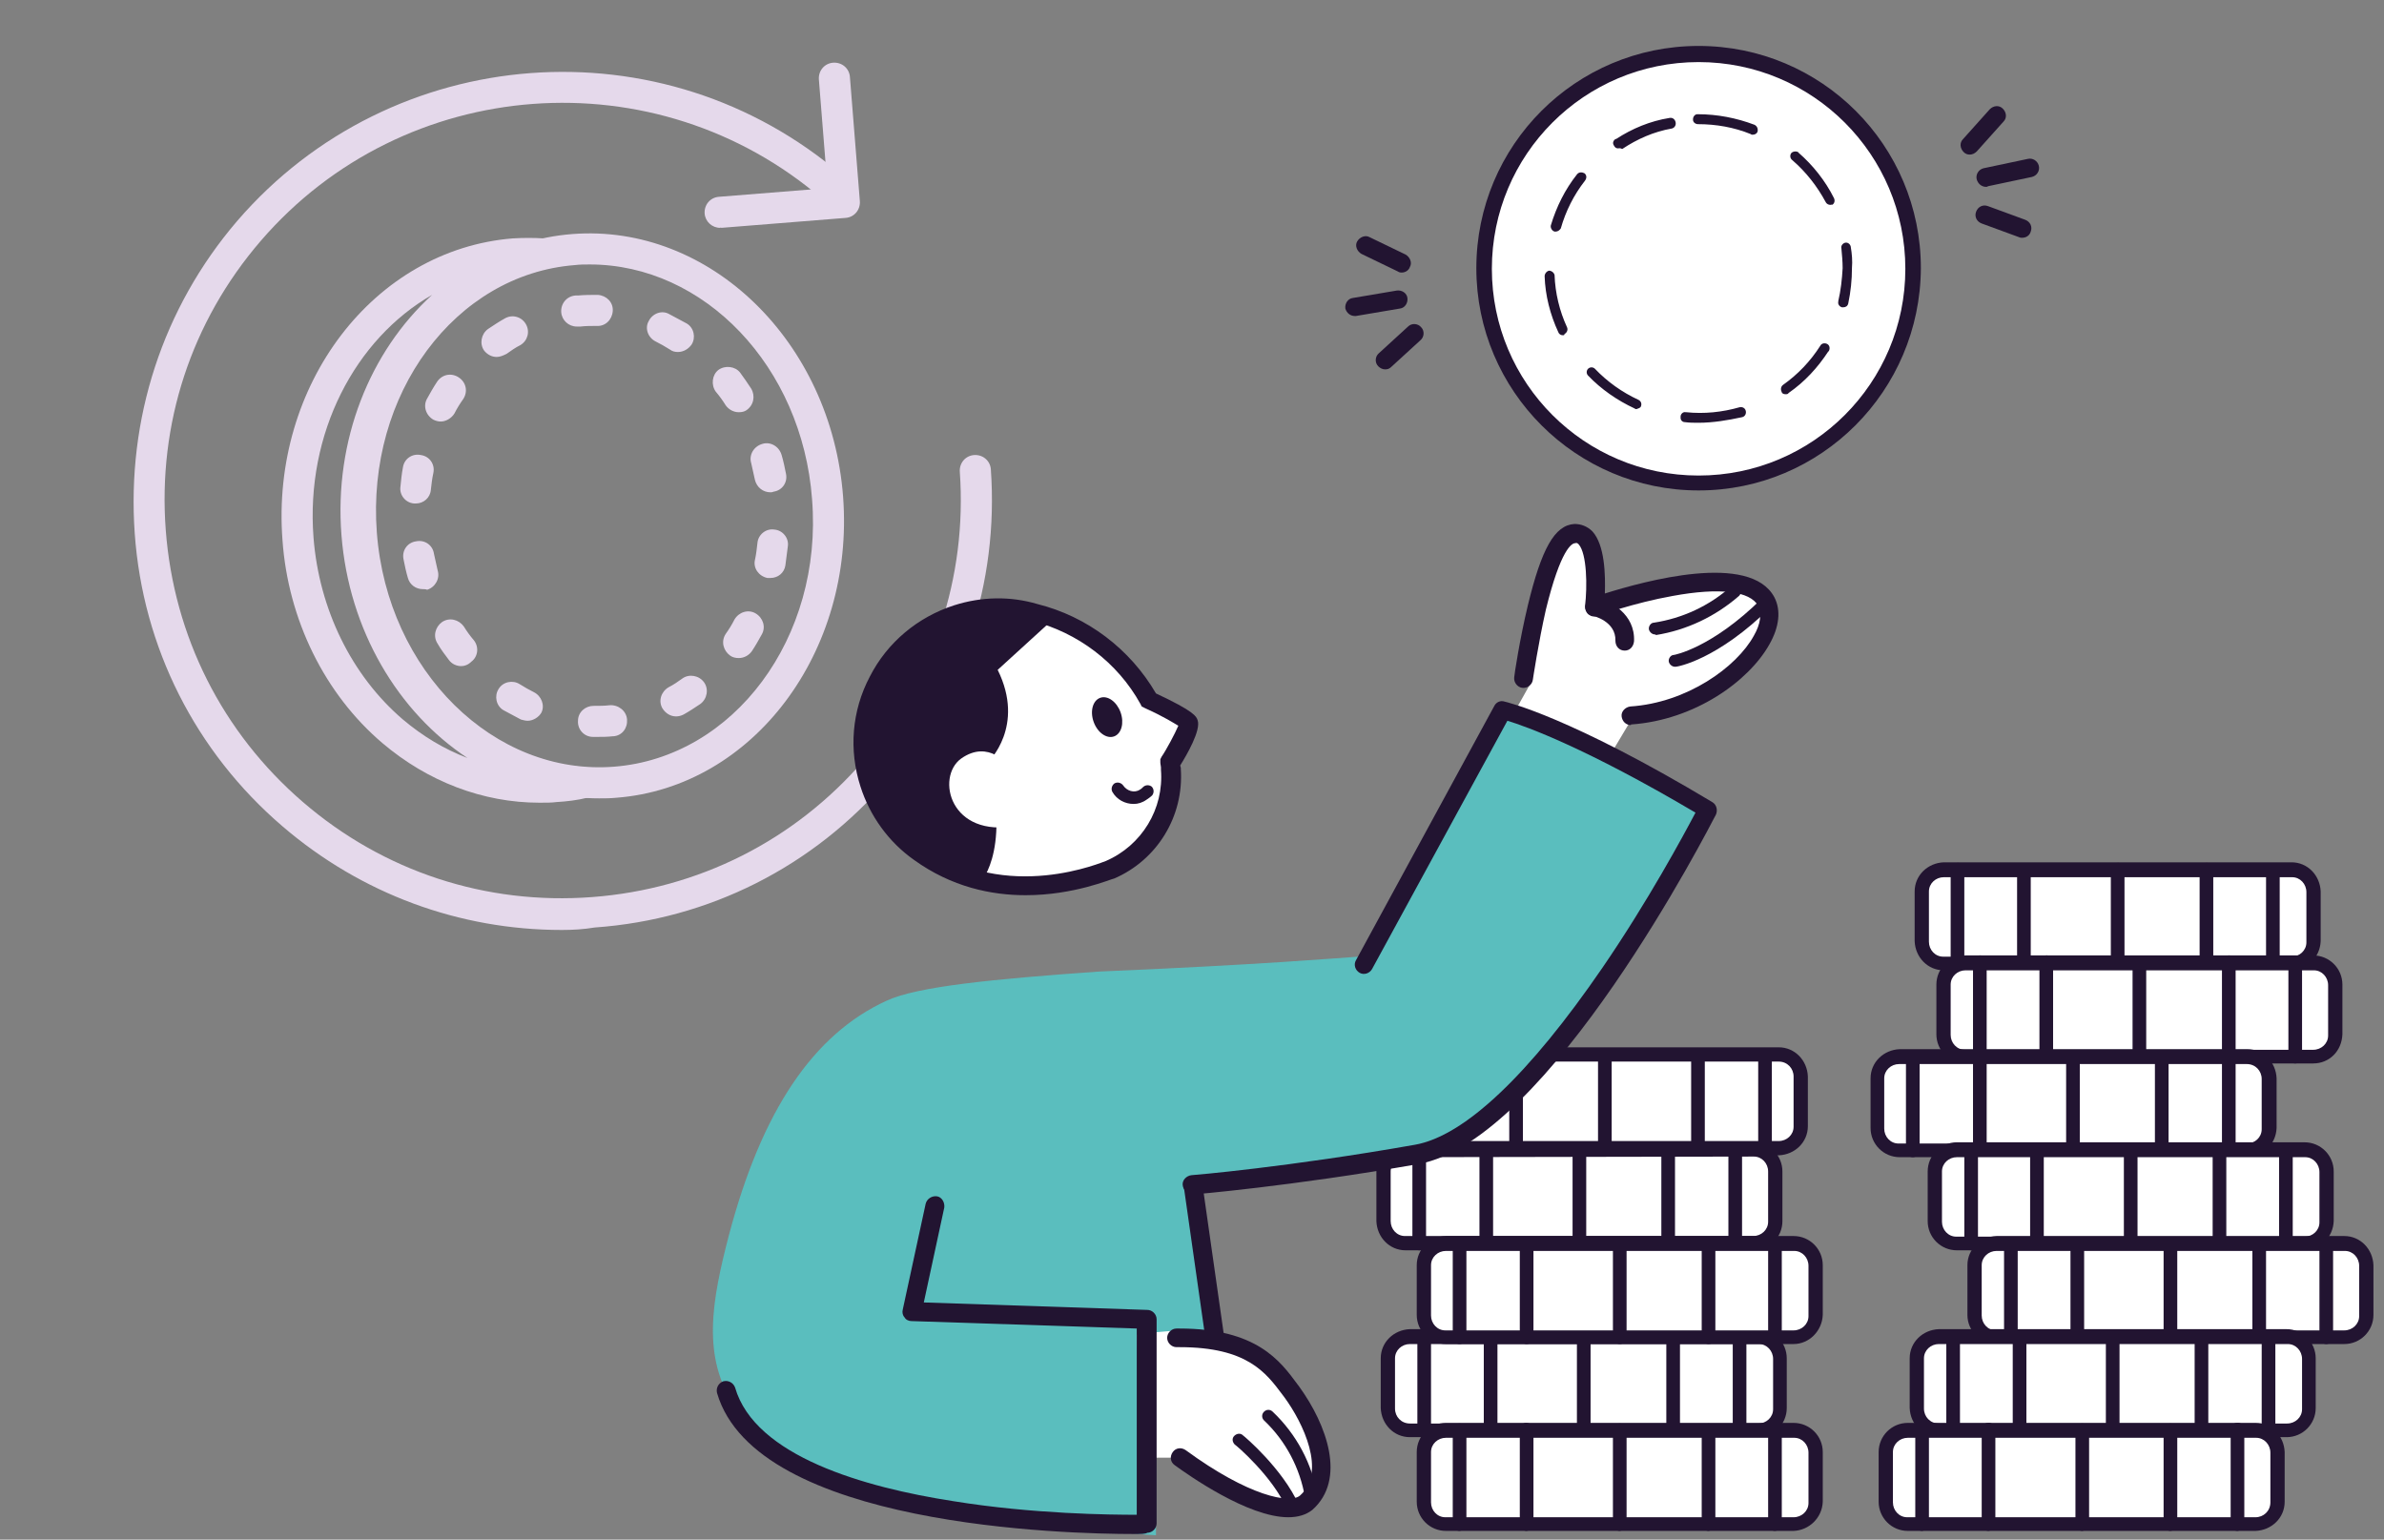 <?xml version="1.0" encoding="utf-8"?>
<!-- Generator: Adobe Illustrator 25.0.0, SVG Export Plug-In . SVG Version: 6.00 Build 0)  -->
<svg version="1.1" id="Layer_1" xmlns="http://www.w3.org/2000/svg" xmlns:xlink="http://www.w3.org/1999/xlink" x="0px" y="0px"
	 viewBox="0 0 384 248" style="enable-background:new 0 0 384 248;" xml:space="preserve">
<rect x="0" y="0" width="384" height="248" fill="#808080" stroke="none"/>
<style type="text/css">
	.st0{fill:#E5D9EB;}
	.st1{fill:#FFFFFF;}
	.st2{fill:#221431;}
	.st3{fill:#5ABEBE;}
</style>
<g id="Layer_220">
	<g id="Layer_256">
		<path class="st0" d="M90.5,149.8c-16.5,0-32.3-5.8-45-16.7c-14-12-22.5-28.8-23.8-47.2s4.5-36.3,16.5-50.3
			c24.9-28.9,68.6-32.2,97.5-7.3c1,0.9,1.2,2.5,0.3,3.5c-0.9,1-2.5,1.2-3.5,0.3C105.7,9,65.1,12,42,38.8
			c-11.2,13-16.6,29.5-15.3,46.6c1.3,17.1,9.1,32.6,22.1,43.8c13,11.2,29.5,16.6,46.6,15.3c17.1-1.3,32.6-9.1,43.8-22.1
			c11.1-12.9,16.6-29.4,15.4-46.4c-0.1-1.4,0.9-2.6,2.3-2.7c1.4-0.1,2.6,0.9,2.7,2.3c1.3,18.3-4.6,36.1-16.6,50
			c-12,14-28.8,22.5-47.2,23.8C94,149.7,92.3,149.8,90.5,149.8z"/>
		<path class="st0" d="M116,36.7c-1.3,0-2.4-1-2.5-2.3c-0.1-1.4,0.9-2.6,2.3-2.7l17.5-1.4l-1.4-17.5c-0.1-1.4,0.9-2.6,2.3-2.7
			c1.4-0.1,2.6,0.9,2.7,2.3l1.6,20c0.1,1.4-0.9,2.6-2.3,2.7l-20,1.6C116.1,36.6,116,36.7,116,36.7z"/>
		<path class="st0" d="M96.5,128.6c-20.9,0-39-18.4-40.8-42.4c-1.9-25,14.5-46.8,36.5-48.5l0.2,2.5l-0.2-2.5
			C114.3,36,133.9,55,135.8,80c1.9,25-14.5,46.8-36.5,48.5C98.3,128.6,97.4,128.6,96.5,128.6z M95,42.6c-0.8,0-1.6,0-2.4,0.1
			C73.3,44.2,59,63.5,60.7,85.8c1.7,22.3,18.9,39.2,38.2,37.7c19.3-1.5,33.7-20.8,31.9-43.1C129.2,59,113.4,42.6,95,42.6z"/>
		<path class="st0" d="M86.9,129.3c-9.1,0-18-3.4-25.3-9.6c-9.3-7.9-15.2-19.9-16.1-32.7c-1.9-25,14.7-46.8,37.1-48.6
			c1.7-0.1,3.4-0.1,5,0c1.2,0.1,2.2,1.1,2.3,2.3s-0.7,2.4-2,2.6c-17.6,3.9-29.6,22.2-28,42.6l0,0c1.6,20.4,16.4,36.6,34.4,37.7
			c1.2,0.1,2.2,1.1,2.3,2.3c0.1,1.2-0.7,2.4-2,2.6c-1.6,0.4-3.3,0.6-5,0.7C88.9,129.3,87.9,129.3,86.9,129.3z M69.6,47.5
			c-12.4,7.1-20.4,22.3-19.1,39.1c0.9,11.5,6.1,22.2,14.4,29.3c3.2,2.7,6.7,4.8,10.4,6.2c-11.2-7.4-19.1-20.6-20.3-35.9l0,0
			C53.8,70.9,59.6,56.6,69.6,47.5z"/>
		<path class="st0" d="M96.3,118.7c-0.3,0-0.6,0-0.8,0c-1.4,0-2.5-1.2-2.4-2.6c0-1.4,1.2-2.4,2.5-2.4c0,0,0,0,0.1,0
			c0.8,0,1.7,0,2.5-0.1c1.4-0.1,2.7,0.9,2.8,2.3c0.1,1.4-0.8,2.6-2.2,2.7c0,0-0.1,0-0.1,0C97.8,118.7,97,118.7,96.3,118.7z
			 M85,116.1c-0.4,0-0.7-0.1-1.1-0.2c-0.9-0.5-1.9-1-2.8-1.5c-1.2-0.7-1.5-2.3-0.8-3.4c0.7-1.2,2.3-1.5,3.4-0.8
			c0.8,0.5,1.5,0.9,2.3,1.3c1.2,0.6,1.8,2.1,1.2,3.3C86.8,115.5,85.9,116.1,85,116.1z M108.9,115.4c-0.9,0-1.7-0.5-2.2-1.3
			c-0.7-1.2-0.2-2.7,1-3.4c0.8-0.4,1.5-0.9,2.2-1.4c1.1-0.8,2.7-0.5,3.5,0.6c0.8,1.1,0.5,2.7-0.6,3.5c-0.9,0.6-1.8,1.2-2.7,1.7
			C109.7,115.3,109.3,115.4,108.9,115.4z M74.3,107.3c-0.7,0-1.5-0.3-2-1c-0.6-0.8-1.3-1.7-1.8-2.6c-0.8-1.2-0.4-2.7,0.7-3.5
			c1.2-0.8,2.7-0.4,3.5,0.7c0.5,0.8,1,1.5,1.6,2.2c0.9,1.1,0.7,2.7-0.4,3.5C75.4,107.1,74.8,107.3,74.3,107.3z M119,106
			c-0.5,0-1-0.1-1.4-0.4c-1.1-0.8-1.5-2.3-0.7-3.5c0.5-0.7,1-1.5,1.4-2.3c0.7-1.2,2.2-1.7,3.4-1c1.2,0.7,1.7,2.2,1,3.4
			c-0.5,0.9-1,1.8-1.6,2.7C120.6,105.6,119.8,106,119,106z M68.1,94.9c-1.1,0-2.1-0.7-2.4-1.8c-0.3-1-0.5-2-0.7-3
			c-0.3-1.4,0.6-2.7,2-2.9c1.4-0.3,2.7,0.6,2.9,2c0.2,0.9,0.4,1.8,0.6,2.7c0.4,1.3-0.4,2.7-1.7,3.1C68.6,94.9,68.3,94.9,68.1,94.9z
			 M124.1,93.1c-0.2,0-0.3,0-0.5,0c-1.4-0.3-2.3-1.6-2-2.9c0.2-0.9,0.3-1.8,0.4-2.7c0.1-1.4,1.4-2.4,2.7-2.2
			c1.4,0.1,2.4,1.4,2.2,2.7c-0.1,1-0.3,2.1-0.4,3.1C126.3,92.3,125.3,93.1,124.1,93.1z M67,81.1c-0.1,0-0.2,0-0.3,0
			c-1.4-0.1-2.4-1.4-2.2-2.7c0.1-1,0.2-2.1,0.4-3.1c0.2-1.4,1.5-2.3,2.9-2c1.4,0.2,2.3,1.5,2,2.9c-0.2,0.9-0.3,1.8-0.4,2.7
			C69.3,80.2,68.2,81.1,67,81.1z M124.1,79.3c-1.2,0-2.2-0.8-2.5-2c-0.2-0.9-0.4-1.8-0.6-2.7c-0.4-1.3,0.4-2.7,1.8-3.1
			c1.3-0.4,2.7,0.4,3.1,1.8c0.3,1,0.5,2,0.7,3c0.3,1.4-0.6,2.7-2,2.9C124.4,79.3,124.2,79.3,124.1,79.3z M71,67.9
			c-0.4,0-0.8-0.1-1.2-0.3c-1.2-0.7-1.7-2.2-1-3.4c0.5-0.9,1-1.8,1.6-2.7c0.8-1.2,2.3-1.5,3.5-0.7c1.2,0.8,1.5,2.3,0.7,3.5
			c-0.5,0.7-1,1.5-1.4,2.3C72.7,67.4,71.8,67.9,71,67.9z M119,66.4c-0.8,0-1.6-0.4-2.1-1.1c-0.5-0.8-1-1.5-1.6-2.2
			c-0.8-1.1-0.6-2.7,0.4-3.5c1.1-0.8,2.7-0.6,3.5,0.4c0.6,0.8,1.2,1.7,1.8,2.6c0.7,1.2,0.4,2.7-0.8,3.5
			C119.9,66.3,119.5,66.4,119,66.4z M80,57.5c-0.8,0-1.5-0.4-2-1c-0.8-1.1-0.5-2.7,0.6-3.5c0.9-0.6,1.8-1.2,2.7-1.7
			c1.2-0.7,2.7-0.3,3.4,0.9c0.7,1.2,0.3,2.7-0.9,3.4c-0.8,0.4-1.5,0.9-2.2,1.4C81,57.3,80.5,57.5,80,57.5z M109.2,56.7
			c-0.5,0-0.9-0.1-1.3-0.4c-0.8-0.5-1.5-0.9-2.3-1.3c-1.2-0.6-1.8-2.1-1.1-3.3c0.6-1.2,2.1-1.8,3.3-1.1c0.9,0.5,1.9,1,2.8,1.5
			c1.2,0.7,1.5,2.3,0.8,3.4C110.9,56.2,110.1,56.7,109.2,56.7z M92.9,52.6c-1.3,0-2.4-1-2.5-2.3c-0.1-1.4,0.9-2.6,2.3-2.7l0.4,0
			c1-0.1,2.1-0.1,3.2-0.1c1.4,0.1,2.5,1.2,2.4,2.6c-0.1,1.4-1.2,2.5-2.6,2.4c-0.9,0-1.8,0-2.6,0.1l-0.3,0
			C93,52.6,92.9,52.6,92.9,52.6z"/>
	</g>
	<g id="Layer_9">
		<circle class="st1" cx="273.6" cy="43.2" r="34.5"/>
		<path class="st2" d="M273.6,79c-19.7,0-35.8-16-35.8-35.8s16-35.8,35.8-35.8s35.8,16,35.8,35.8C309.3,63,293.3,79,273.6,79
			C273.6,79,273.6,79,273.6,79z M273.6,10c-18.4,0-33.3,14.9-33.3,33.3c0,18.4,14.9,33.3,33.3,33.3s33.3-14.9,33.3-33.3c0,0,0,0,0,0
			C306.9,24.9,292,10,273.6,10z"/>
		<path class="st2" d="M273.6,68.1c-0.7,0-1.5,0-2.2-0.1c-0.4,0-0.7-0.3-0.7-0.7c0-0.1,0-0.1,0-0.2c0-0.4,0.4-0.8,0.8-0.7
			c0,0,0.1,0,0.1,0c2.9,0.3,5.8,0,8.6-0.8c0.4-0.1,0.9,0.1,1,0.6c0.1,0.4-0.1,0.9-0.6,1C278.3,67.7,275.9,68.1,273.6,68.1z
			 M263.6,65.9c-0.1,0-0.2,0-0.3-0.1c-2.8-1.3-5.4-3.1-7.5-5.3c-0.3-0.3-0.3-0.8,0-1.1c0.3-0.3,0.8-0.3,1.1,0c2,2.1,4.4,3.8,7,5
			c0.4,0.2,0.6,0.6,0.4,1.1c0,0,0,0,0,0C264.2,65.7,263.9,65.8,263.6,65.9L263.6,65.9z M287.6,63.5c-0.3,0-0.5-0.1-0.6-0.3
			c-0.2-0.4-0.2-0.9,0.2-1.2c2.4-1.7,4.4-3.8,6-6.3c0.2-0.4,0.7-0.5,1.1-0.3c0.4,0.2,0.5,0.7,0.3,1.1c0,0,0,0.1-0.1,0.1
			c-1.7,2.6-3.8,4.9-6.4,6.7C288,63.5,287.8,63.5,287.6,63.5L287.6,63.5z M251.7,54c-0.3,0-0.6-0.2-0.7-0.5c-1.3-2.8-2.1-5.9-2.2-9
			c0-0.4,0.3-0.8,0.7-0.9c0.4,0,0.8,0.3,0.9,0.7c0.1,2.9,0.8,5.8,2,8.4c0.2,0.4,0,0.9-0.4,1.1C252,54,251.9,54,251.7,54z
			 M296.9,49.5h-0.2c-0.4-0.1-0.7-0.5-0.6-0.9c0,0,0-0.1,0-0.1c0.4-1.7,0.6-3.5,0.7-5.3c0-1.1-0.1-2.1-0.2-3.2
			c-0.1-0.4,0.2-0.8,0.6-0.9c0,0,0,0,0,0c0.4-0.1,0.8,0.2,0.9,0.6c0,0,0,0,0,0c0.2,1.2,0.3,2.3,0.2,3.5c0,1.9-0.2,3.8-0.6,5.7
			C297.6,49.3,297.3,49.5,296.9,49.5L296.9,49.5z M250.6,37.3h-0.2c-0.4-0.1-0.7-0.6-0.6-1c0.9-3,2.3-5.8,4.2-8.2
			c0.3-0.4,0.8-0.4,1.2-0.2c0.4,0.3,0.4,0.8,0.1,1.2l0,0c-1.8,2.3-3.1,4.9-3.9,7.7C251.2,37.1,250.9,37.3,250.6,37.3z M294.8,33
			c-0.3,0-0.6-0.2-0.7-0.4c-1.4-2.6-3.2-4.9-5.4-6.8c-0.4-0.3-0.4-0.8-0.2-1.1s0.8-0.4,1.1-0.2c0,0,0.1,0,0.1,0.1
			c2.3,2,4.3,4.5,5.7,7.3c0.2,0.4,0.1,0.9-0.3,1.1c0,0,0,0,0,0C295.1,32.9,295,33,294.8,33z M260.6,23.9c-0.3,0-0.5-0.2-0.6-0.4
			c-0.3-0.4-0.2-0.8,0.2-1.1c0,0,0,0,0.1,0c2.6-1.7,5.5-2.9,8.6-3.4c0.5-0.1,0.9,0.2,1,0.7c0.1,0.5-0.2,0.9-0.6,1
			c-2.9,0.5-5.6,1.7-8,3.3C260.9,23.8,260.8,23.9,260.6,23.9L260.6,23.9z M282.3,21.7c-0.1,0-0.2,0-0.3-0.1
			c-2.7-1.1-5.6-1.6-8.5-1.6c-0.4,0-0.8-0.3-0.8-0.7c0,0,0-0.1,0-0.1c0-0.4,0.3-0.8,0.7-0.8c0,0,0.1,0,0.1,0c3.1,0,6.2,0.6,9.1,1.7
			c0.4,0.2,0.6,0.6,0.5,1.1C283,21.5,282.7,21.7,282.3,21.7L282.3,21.7z"/>
	</g>
	<g id="Layer_13_copy_3">
		<path class="st1" d="M313.1,140.1h56c1.9,0,3.5,1.6,3.5,3.5v8c0,1.9-1.6,3.5-3.5,3.5h-56c-1.9,0-3.5-1.6-3.5-3.5v-8
			C309.6,141.7,311.1,140.1,313.1,140.1z"/>
		<path class="st2" d="M369.1,156.3h-56c-2.6,0-4.6-2.1-4.7-4.7v-8c0-2.6,2.1-4.6,4.7-4.7h56c2.6,0,4.6,2.1,4.7,4.7v8
			C373.7,154.2,371.6,156.3,369.1,156.3z M313.1,141.3c-1.3,0-2.4,1-2.4,2.3c0,0,0,0,0,0.1v8c0,1.3,1,2.4,2.3,2.4c0,0,0,0,0.1,0h56
			c1.3,0,2.4-1,2.4-2.3c0,0,0,0,0-0.1v-8c0-1.3-1-2.4-2.3-2.4c0,0,0,0-0.1,0H313.1z"/>
		<path class="st2" d="M341.1,156.3c-0.6,0-1.1-0.5-1.1-1.1v-15c-0.1-0.6,0.4-1.2,1-1.2c0.6-0.1,1.2,0.4,1.2,1c0,0.1,0,0.1,0,0.2v15
			C342.2,155.8,341.7,156.3,341.1,156.3z"/>
		<path class="st2" d="M326,156.3c-0.6,0-1.1-0.5-1.1-1.1v-15c0-0.6,0.5-1.1,1.1-1.1s1.1,0.5,1.1,1.1v15
			C327.1,155.8,326.6,156.3,326,156.3z"/>
		<path class="st2" d="M315.3,156.3c-0.6,0-1.1-0.5-1.1-1.1v-15c-0.1-0.6,0.4-1.2,1-1.2c0.6-0.1,1.2,0.4,1.2,1c0,0.1,0,0.1,0,0.2v15
			C316.4,155.8,315.9,156.3,315.3,156.3z"/>
		<path class="st2" d="M366.1,156.3c-0.6,0-1.1-0.5-1.1-1.1v-15c0-0.6,0.5-1.1,1.1-1.1s1.1,0.5,1.1,1.1v15
			C367.2,155.8,366.7,156.3,366.1,156.3z"/>
		<path class="st2" d="M355.4,156.3c-0.6,0-1.1-0.5-1.1-1.1v-15c-0.1-0.6,0.4-1.2,1-1.2c0.6-0.1,1.2,0.4,1.2,1c0,0.1,0,0.1,0,0.2v15
			C356.5,155.8,356,156.3,355.4,156.3z"/>
		<path class="st1" d="M316.6,155.2h56c1.9,0,3.5,1.6,3.5,3.5c0,0,0,0,0,0v8c0,1.9-1.6,3.5-3.5,3.5c0,0,0,0,0,0h-56
			c-1.9,0-3.5-1.6-3.5-3.5c0,0,0,0,0,0v-8C313.1,156.8,314.7,155.2,316.6,155.2C316.6,155.2,316.6,155.2,316.6,155.2z"/>
		<path class="st2" d="M372.6,171.3h-56c-2.6,0-4.7-2.1-4.7-4.7v-8c0-2.6,2.1-4.7,4.7-4.7h56c2.6,0,4.7,2.1,4.7,4.7v8
			C377.2,169.3,375.2,171.3,372.6,171.3z M316.6,156.3c-1.3,0-2.4,1-2.4,2.3c0,0,0,0.1,0,0.1v8c0,1.3,1,2.4,2.3,2.4c0,0,0,0,0.1,0
			h56c1.3,0,2.4-1,2.4-2.3c0,0,0,0,0-0.1v-8c0-1.3-1-2.4-2.3-2.4c0,0-0.1,0-0.1,0H316.6z"/>
		<path class="st2" d="M344.6,171.3c-0.6,0-1.1-0.5-1.1-1.1v-15.1c0-0.6,0.5-1.1,1.1-1.1s1.1,0.5,1.1,1.1v15.1
			C345.7,170.8,345.2,171.3,344.6,171.3z"/>
		<path class="st2" d="M329.6,171.3c-0.6,0-1.1-0.5-1.1-1.1v-15.1c-0.1-0.6,0.4-1.2,1-1.2c0.6-0.1,1.2,0.4,1.2,1c0,0.1,0,0.1,0,0.2
			v15.1C330.7,170.8,330.2,171.3,329.6,171.3z"/>
		<path class="st2" d="M318.9,171.3c-0.6,0-1.1-0.5-1.1-1.1v-15.1c-0.1-0.6,0.4-1.2,1-1.2c0.6-0.1,1.2,0.4,1.2,1c0,0.1,0,0.1,0,0.2
			v15.1C320,170.8,319.5,171.3,318.9,171.3z"/>
		<path class="st2" d="M369.7,171.3c-0.6,0-1.1-0.5-1.1-1.1v-15.1c0-0.6,0.5-1.1,1.1-1.1s1.1,0.5,1.1,1.1v15.1
			C370.8,170.8,370.3,171.3,369.7,171.3z"/>
		<path class="st2" d="M359,171.3c-0.6,0-1.1-0.5-1.1-1.1v-15.1c-0.1-0.6,0.4-1.2,1-1.2c0.6-0.1,1.2,0.4,1.2,1c0,0.1,0,0.1,0,0.2
			v15.1C360.1,170.8,359.6,171.3,359,171.3z"/>
		<path class="st1" d="M306,170.2h56c1.9,0,3.5,1.6,3.5,3.5c0,0,0,0,0,0v8c0,1.9-1.6,3.5-3.5,3.5c0,0,0,0,0,0h-56
			c-1.9,0-3.5-1.6-3.5-3.5c0,0,0,0,0,0v-8C302.5,171.8,304,170.2,306,170.2C306,170.2,306,170.2,306,170.2z"/>
		<path class="st2" d="M361.9,186.4H306c-2.6,0-4.7-2.1-4.7-4.7v-8c0-2.6,2.1-4.6,4.7-4.7h56c2.6,0,4.6,2.1,4.7,4.7v8
			C366.6,184.3,364.5,186.4,361.9,186.4C361.9,186.4,361.9,186.4,361.9,186.4z M305.9,171.4c-1.3,0-2.4,1-2.4,2.3c0,0,0,0,0,0.1v8
			c0,1.3,1,2.4,2.3,2.4c0,0,0.1,0,0.1,0h56c1.3,0,2.4-1,2.4-2.3c0,0,0,0,0-0.1v-8c0-1.3-1-2.4-2.4-2.4c0,0,0,0,0,0H305.9z"/>
		<path class="st2" d="M333.9,186.4c-0.6,0-1.1-0.5-1.1-1.1v-15c0-0.6,0.5-1.1,1.1-1.1s1.1,0.5,1.1,1.1v15
			C335,185.9,334.5,186.4,333.9,186.4z"/>
		<path class="st2" d="M318.9,186.4c-0.6,0-1.1-0.5-1.1-1.1v-15c-0.1-0.6,0.4-1.2,1-1.2c0.6-0.1,1.2,0.4,1.2,1c0,0.1,0,0.1,0,0.2v15
			C320,185.9,319.5,186.4,318.9,186.4z"/>
		<path class="st2" d="M308.1,186.4c-0.6,0-1.1-0.5-1.1-1.1v-15c0-0.6,0.5-1.1,1.1-1.1s1.1,0.5,1.1,1.1v15
			C309.2,185.9,308.7,186.4,308.1,186.4z"/>
		<path class="st2" d="M359,186.4c-0.6,0-1.1-0.5-1.1-1.1v-15c-0.1-0.6,0.4-1.2,1-1.2c0.6-0.1,1.2,0.4,1.2,1c0,0.1,0,0.1,0,0.2v15
			C360.1,185.9,359.6,186.4,359,186.4z"/>
		<path class="st2" d="M348.2,186.4c-0.6,0-1.1-0.5-1.1-1.1v-15c0-0.6,0.5-1.1,1.1-1.1s1.1,0.5,1.1,1.1v15
			C349.3,185.9,348.8,186.4,348.2,186.4z"/>
		<path class="st1" d="M315.2,185.3h56c1.9,0,3.5,1.6,3.5,3.5c0,0,0,0,0,0v8c0,1.9-1.6,3.5-3.5,3.5c0,0,0,0,0,0h-56
			c-1.9,0-3.5-1.6-3.5-3.5c0,0,0,0,0,0v-8C311.7,186.9,313.2,185.3,315.2,185.3C315.2,185.3,315.2,185.3,315.2,185.3z"/>
		<path class="st2" d="M371.2,201.4h-56c-2.6,0-4.7-2.1-4.7-4.7v-8c0-2.6,2.1-4.7,4.7-4.7h56c2.6,0,4.7,2.1,4.7,4.7v8
			C375.8,199.3,373.7,201.4,371.2,201.4z M315.2,186.4c-1.3,0-2.4,1-2.4,2.3c0,0,0,0.1,0,0.1v8c0,1.3,1,2.4,2.3,2.4c0,0,0,0,0.1,0
			h56c1.3,0,2.4-1,2.4-2.3c0,0,0,0,0-0.1v-8c0-1.3-1-2.4-2.3-2.4c0,0-0.1,0-0.1,0H315.2z"/>
		<path class="st2" d="M343.2,201.4c-0.6,0-1.1-0.5-1.1-1.1v-15c0-0.6,0.5-1.1,1.1-1.1s1.1,0.5,1.1,1.1v15
			C344.3,200.9,343.8,201.4,343.2,201.4z"/>
		<path class="st2" d="M328.1,201.4c-0.6,0-1.1-0.5-1.1-1.1v-15c-0.1-0.6,0.4-1.2,1-1.2c0.6-0.1,1.2,0.4,1.2,1c0,0.1,0,0.1,0,0.2v15
			C329.2,200.9,328.8,201.4,328.1,201.4z"/>
		<path class="st2" d="M317.5,201.4c-0.6,0-1.1-0.5-1.1-1.1v-15c-0.1-0.6,0.4-1.2,1-1.2c0.6-0.1,1.2,0.4,1.2,1c0,0.1,0,0.1,0,0.2v15
			C318.6,200.9,318.1,201.4,317.5,201.4z"/>
		<path class="st2" d="M368.2,201.4c-0.6,0-1.1-0.5-1.1-1.1v-15c0-0.6,0.5-1.1,1.1-1.1s1.1,0.5,1.1,1.1v15
			C369.3,200.9,368.8,201.4,368.2,201.4z"/>
		<path class="st2" d="M357.5,201.4c-0.6,0-1.1-0.5-1.1-1.1v-15c0-0.6,0.5-1.1,1.1-1.1s1.1,0.5,1.1,1.1v15
			C358.7,200.9,358.2,201.4,357.5,201.4z"/>
		<path class="st1" d="M321.7,200.3h56c1.9,0,3.5,1.6,3.5,3.5c0,0,0,0,0,0v8c0,1.9-1.6,3.5-3.5,3.5c0,0,0,0,0,0h-56
			c-1.9,0-3.5-1.6-3.5-3.5c0,0,0,0,0,0v-8C318.1,201.9,319.7,200.3,321.7,200.3C321.7,200.3,321.7,200.3,321.7,200.3z"/>
		<path class="st2" d="M377.6,216.5h-56c-2.6,0-4.7-2.1-4.7-4.7v-8c0-2.6,2.1-4.6,4.7-4.7h56c2.6,0,4.6,2.1,4.7,4.7v8
			C382.3,214.4,380.2,216.5,377.6,216.5z M321.6,201.5c-1.3,0-2.4,1-2.4,2.3c0,0,0,0,0,0.1v8c0,1.3,1,2.4,2.3,2.4c0,0,0.1,0,0.1,0
			h56c1.3,0,2.4-1,2.4-2.3c0,0,0-0.1,0-0.1v-8c0-1.3-1-2.4-2.3-2.4c0,0,0,0-0.1,0H321.6z"/>
		<path class="st2" d="M349.6,216.5c-0.6,0-1.1-0.5-1.1-1.1v-15c0-0.6,0.5-1.1,1.1-1.1s1.1,0.5,1.1,1.1v15
			C350.8,216,350.3,216.5,349.6,216.5z"/>
		<path class="st2" d="M334.6,216.5c-0.6,0-1.1-0.5-1.1-1.1v-15c0.1-0.6,0.6-1.1,1.2-1c0.5,0.1,1,0.5,1,1v15
			C335.7,216,335.2,216.5,334.6,216.5z"/>
		<path class="st2" d="M323.9,216.5c-0.6,0-1.1-0.5-1.1-1.1v-15c0-0.6,0.5-1.1,1.1-1.1s1.1,0.5,1.1,1.1v15
			C325,216,324.5,216.5,323.9,216.5z"/>
		<path class="st2" d="M374.7,216.5c-0.6,0-1.1-0.5-1.1-1.1v-15c0-0.6,0.5-1.1,1.1-1.1s1.1,0.5,1.1,1.1v15
			C375.8,216,375.3,216.5,374.7,216.5z"/>
		<path class="st2" d="M363.9,216.5c-0.6,0-1.1-0.5-1.1-1.1v-15c0-0.6,0.5-1.1,1.1-1.1s1.1,0.5,1.1,1.1v15
			C365.1,216,364.6,216.5,363.9,216.5z"/>
		<path class="st1" d="M312.3,215.4h56c1.9,0,3.5,1.6,3.5,3.5c0,0,0,0,0,0v8c0,1.9-1.6,3.5-3.5,3.5c0,0,0,0,0,0h-56
			c-1.9,0-3.5-1.6-3.5-3.5c0,0,0,0,0,0v-8C308.8,216.9,310.4,215.4,312.3,215.4C312.3,215.3,312.3,215.3,312.3,215.4z"/>
		<path class="st2" d="M368.3,231.5h-56c-2.6,0-4.6-2.1-4.7-4.7v-8c0-2.6,2.1-4.6,4.7-4.7h56c2.6,0,4.7,2.1,4.7,4.7v8
			C373,229.4,370.9,231.5,368.3,231.5z M312.3,216.5c-1.3,0-2.4,1-2.4,2.3c0,0,0,0,0,0.1v8c0,1.3,1,2.4,2.4,2.4c0,0,0,0,0.1,0h56
			c1.3,0,2.4-1,2.4-2.3c0,0,0,0,0-0.1v-8c0-1.3-1-2.4-2.3-2.4c0,0,0,0-0.1,0H312.3z"/>
		<path class="st2" d="M340.3,231.5c-0.6,0-1.1-0.5-1.1-1.1v-15c0-0.6,0.5-1.1,1.1-1.1s1.1,0.5,1.1,1.1v15
			C341.4,231,340.9,231.5,340.3,231.5z"/>
		<path class="st2" d="M325.3,231.5c-0.6,0-1.1-0.5-1.1-1.1v-15c0-0.6,0.5-1.1,1.1-1.1s1.1,0.5,1.1,1.1v15
			C326.4,231,325.9,231.5,325.3,231.5z"/>
		<path class="st2" d="M314.6,231.5c-0.6,0-1.1-0.5-1.1-1.1v-15c0-0.6,0.5-1.1,1.1-1.1s1.1,0.5,1.1,1.1v15
			C315.7,231,315.2,231.5,314.6,231.5z"/>
		<path class="st2" d="M365.4,231.5c-0.6,0-1.1-0.5-1.1-1.1v-15c0-0.6,0.5-1.1,1.1-1.1s1.1,0.5,1.1,1.1v15
			C366.5,231,366,231.5,365.4,231.5z"/>
		<path class="st2" d="M354.6,231.5c-0.6,0-1.1-0.5-1.1-1.1v-15c-0.1-0.6,0.4-1.2,1-1.2c0.6-0.1,1.2,0.4,1.2,1c0,0.1,0,0.1,0,0.2v15
			C355.7,231,355.2,231.5,354.6,231.5z"/>
		<path class="st1" d="M307.4,230.4h56c1.9,0,3.5,1.6,3.5,3.5c0,0,0,0,0,0v8c0,1.9-1.6,3.5-3.5,3.5c0,0,0,0,0,0h-56
			c-1.9,0-3.5-1.6-3.5-3.5c0,0,0,0,0,0v-8C303.8,232,305.4,230.4,307.4,230.4C307.4,230.4,307.4,230.4,307.4,230.4z"/>
		<path class="st2" d="M363.3,246.6h-56c-2.6,0-4.7-2.1-4.7-4.7v-8c0-2.6,2.1-4.7,4.7-4.7h56c2.6,0,4.6,2.1,4.7,4.7v8
			C368,244.5,365.9,246.5,363.3,246.6z M307.3,231.6c-1.3,0-2.4,1-2.4,2.3c0,0,0,0.1,0,0.1v8c0,1.3,1,2.4,2.3,2.4c0,0,0,0,0.1,0h56
			c1.3,0,2.4-1,2.4-2.4c0,0,0,0,0,0v-8c0-1.3-1-2.4-2.3-2.4c0,0,0,0-0.1,0H307.3z"/>
		<path class="st2" d="M335.4,246.6c-0.6,0-1.1-0.5-1.1-1.1v-15.1c0-0.6,0.5-1.1,1.1-1.1s1.1,0.5,1.1,1.1v15.1
			C336.5,246.1,336,246.5,335.4,246.6z"/>
		<path class="st2" d="M320.3,246.6c-0.6,0-1.1-0.5-1.1-1.1v-15.1c-0.1-0.6,0.4-1.2,1-1.2c0.6-0.1,1.2,0.4,1.2,1c0,0.1,0,0.1,0,0.2
			v15.1C321.4,246.1,320.9,246.5,320.3,246.6z"/>
		<path class="st2" d="M309.6,246.6c-0.6,0-1.1-0.5-1.1-1.1v-15.1c0-0.6,0.5-1.1,1.1-1.1s1.1,0.5,1.1,1.1v15.1
			C310.7,246.1,310.2,246.5,309.6,246.6z"/>
		<path class="st2" d="M360.4,246.6c-0.6,0-1.1-0.5-1.1-1.1v-15.1c-0.1-0.6,0.4-1.2,1-1.2c0.6-0.1,1.2,0.4,1.2,1c0,0.1,0,0.1,0,0.2
			v15.1C361.5,246.1,361,246.5,360.4,246.6z"/>
		<path class="st2" d="M349.6,246.6c-0.6,0-1.1-0.5-1.1-1.1v-15.1c0-0.6,0.5-1.1,1.1-1.1s1.1,0.5,1.1,1.1v15.1
			C350.8,246.1,350.3,246.5,349.6,246.6z"/>
	</g>
	<g id="Layer_16">
		<path class="st1" d="M226.4,185.3h56c1.9,0,3.5,1.6,3.5,3.5c0,0,0,0,0,0v8c0,1.9-1.6,3.5-3.5,3.5c0,0,0,0,0,0h-56
			c-1.9,0-3.5-1.6-3.5-3.5c0,0,0,0,0,0v-8C222.9,186.9,224.5,185.3,226.4,185.3C226.4,185.3,226.4,185.3,226.4,185.3z"/>
		<path class="st2" d="M282.4,201.4h-56c-2.6,0-4.6-2.1-4.7-4.7v-8c0-2.6,2.1-4.7,4.7-4.7h56c2.6,0,4.7,2.1,4.7,4.7v8
			C287.1,199.3,285,201.4,282.4,201.4z M226.4,186.4c-1.3,0-2.4,1-2.4,2.3c0,0,0,0,0,0v8c0,1.3,1,2.4,2.3,2.4c0,0,0,0,0.1,0h56
			c1.3,0,2.4-1,2.4-2.3c0,0,0,0,0-0.1v-8c0-1.3-1-2.4-2.3-2.4c0,0-0.1,0-0.1,0L226.4,186.4z"/>
		<path class="st2" d="M254.4,201.4c-0.6,0-1.1-0.5-1.1-1.1v-15c0-0.6,0.5-1.1,1.1-1.1c0.6,0,1.1,0.5,1.1,1.1v15
			C255.5,200.9,255,201.4,254.4,201.4z"/>
		<path class="st2" d="M239.4,201.4c-0.6,0-1.1-0.5-1.1-1.1v-15c0-0.6,0.5-1.1,1.1-1.1c0.6,0,1.1,0.5,1.1,1.1v15
			C240.5,200.9,240,201.4,239.4,201.4z"/>
		<path class="st2" d="M228.6,201.4c-0.6,0-1.1-0.5-1.1-1.1v-15c0-0.6,0.5-1.1,1.1-1.1c0.6,0,1.1,0.5,1.1,1.1v15
			C229.7,200.9,229.2,201.4,228.6,201.4z"/>
		<path class="st2" d="M279.5,201.4c-0.6,0-1.1-0.5-1.1-1.1v-15c0-0.6,0.5-1.1,1.1-1.1s1.1,0.5,1.1,1.1v15
			C280.6,200.9,280.1,201.4,279.5,201.4z"/>
		<path class="st2" d="M268.7,201.4c-0.6,0-1.1-0.5-1.1-1.1v-15c0-0.6,0.5-1.1,1.1-1.1s1.1,0.5,1.1,1.1v15
			C269.8,200.9,269.3,201.4,268.7,201.4z"/>
		<path class="st1" d="M227.2,215.4h56c1.9,0,3.5,1.6,3.5,3.5c0,0,0,0,0,0v8c0,1.9-1.6,3.5-3.5,3.5c0,0,0,0,0,0h-56
			c-1.9,0-3.5-1.6-3.5-3.5v-8C223.7,216.9,225.2,215.4,227.2,215.4z"/>
		<path class="st2" d="M283.1,231.5h-56c-2.6,0-4.6-2.1-4.7-4.7v-8c0-2.6,2.1-4.6,4.7-4.7h56c2.6,0,4.7,2.1,4.7,4.7v8
			C287.8,229.4,285.7,231.5,283.1,231.5z M227.1,216.5c-1.3,0-2.4,1-2.4,2.3c0,0,0,0,0,0.1v8c0,1.3,1,2.4,2.4,2.4c0,0,0,0,0.1,0h56
			c1.3,0,2.4-1,2.4-2.3c0,0,0,0,0-0.1v-8c0-1.3-1-2.4-2.3-2.4c0,0,0,0-0.1,0H227.1z"/>
		<path class="st2" d="M255.1,231.5c-0.6,0-1.1-0.5-1.1-1.1v-15c0-0.6,0.5-1.1,1.1-1.1s1.1,0.5,1.1,1.1v15
			C256.2,231,255.7,231.5,255.1,231.5z"/>
		<path class="st2" d="M240.1,231.5c-0.6,0-1.1-0.5-1.1-1.1v-15c0-0.6,0.5-1.1,1.1-1.1c0.6,0,1.1,0.5,1.1,1.1v15
			C241.2,231,240.7,231.5,240.1,231.5z"/>
		<path class="st2" d="M229.4,231.5c-0.6,0-1.1-0.5-1.1-1.1v-15c0-0.6,0.5-1.1,1.1-1.1c0.6,0,1.1,0.5,1.1,1.1v15
			C230.5,231,230,231.5,229.4,231.5z"/>
		<path class="st2" d="M280.2,231.5c-0.6,0-1.1-0.5-1.1-1.1v-15c0-0.6,0.5-1.1,1.1-1.1s1.1,0.5,1.1,1.1v15
			C281.3,231,280.8,231.5,280.2,231.5z"/>
		<path class="st2" d="M269.5,231.5c-0.6,0-1.1-0.5-1.1-1.1v-15c-0.1-0.6,0.4-1.2,1-1.2c0.6-0.1,1.2,0.4,1.2,1c0,0.1,0,0.1,0,0.2v15
			C270.6,231,270.1,231.5,269.5,231.5z"/>
		<path class="st1" d="M232.9,200.3h56c1.9,0,3.5,1.6,3.5,3.5c0,0,0,0,0,0v8c0,1.9-1.6,3.5-3.5,3.5c0,0,0,0,0,0h-56
			c-1.9,0-3.5-1.6-3.5-3.5c0,0,0,0,0,0v-8C229.4,201.9,230.9,200.3,232.9,200.3C232.9,200.3,232.9,200.3,232.9,200.3z"/>
		<path class="st2" d="M288.9,216.5h-56c-2.6,0-4.7-2.1-4.7-4.7v-8c0-2.6,2.1-4.6,4.7-4.7h56c2.6,0,4.7,2.1,4.7,4.7v8
			C293.5,214.4,291.4,216.5,288.9,216.5z M232.9,201.5c-1.3,0-2.4,1-2.4,2.3c0,0,0,0,0,0.1v8c0,1.3,1,2.4,2.3,2.4c0,0,0.1,0,0.1,0
			h56c1.3,0,2.4-1,2.4-2.3c0,0,0-0.1,0-0.1v-8c0-1.3-1-2.4-2.3-2.4c0,0,0,0-0.1,0H232.9z"/>
		<path class="st2" d="M260.9,216.5c-0.6,0-1.1-0.5-1.1-1.1v-15c0-0.6,0.5-1.1,1.1-1.1s1.1,0.5,1.1,1.1v15
			C262,216,261.5,216.5,260.9,216.5z"/>
		<path class="st2" d="M245.9,216.5c-0.6,0-1.1-0.5-1.1-1.1v-15c0.1-0.6,0.6-1.1,1.2-1c0.5,0.1,1,0.5,1,1v15
			C247,216,246.5,216.5,245.9,216.5z"/>
		<path class="st2" d="M235.1,216.5c-0.6,0-1.1-0.5-1.1-1.1v-15c0-0.6,0.5-1.1,1.1-1.1c0.6,0,1.1,0.5,1.1,1.1v15
			C236.2,216,235.7,216.5,235.1,216.5z"/>
		<path class="st2" d="M285.9,216.5c-0.6,0-1.1-0.5-1.1-1.1v-15c0-0.6,0.5-1.1,1.1-1.1s1.1,0.5,1.1,1.1v15
			C287.1,216,286.6,216.5,285.9,216.5z"/>
		<path class="st2" d="M275.2,216.5c-0.6,0-1.1-0.5-1.1-1.1v-15c0-0.6,0.5-1.1,1.1-1.1s1.1,0.5,1.1,1.1v15
			C276.3,216,275.8,216.5,275.2,216.5z"/>
		<path class="st1" d="M232.9,230.4h56c1.9,0,3.5,1.6,3.5,3.5c0,0,0,0,0,0v8c0,1.9-1.6,3.5-3.5,3.5c0,0,0,0,0,0h-56
			c-1.9,0-3.5-1.6-3.5-3.5c0,0,0,0,0,0v-8C229.4,232,230.9,230.4,232.9,230.4C232.9,230.4,232.9,230.4,232.9,230.4z"/>
		<path class="st2" d="M288.9,246.6h-56c-2.6,0-4.7-2.1-4.7-4.7v-8c0-2.6,2.1-4.7,4.7-4.7h56c2.6,0,4.7,2.1,4.7,4.7v8
			C293.5,244.5,291.4,246.5,288.9,246.6z M232.9,231.6c-1.3,0-2.4,1-2.4,2.3c0,0,0,0.1,0,0.1v8c0,1.3,1,2.4,2.3,2.4c0,0,0,0,0.1,0
			h56c1.3,0,2.4-1,2.4-2.3c0,0,0,0,0-0.1v-8c0-1.3-1-2.4-2.3-2.4c0,0-0.1,0-0.1,0H232.9z"/>
		<path class="st2" d="M260.9,246.6c-0.6,0-1.1-0.5-1.1-1.1v-15.1c0-0.6,0.5-1.1,1.1-1.1s1.1,0.5,1.1,1.1v15.1
			C262,246.1,261.5,246.5,260.9,246.6z"/>
		<path class="st2" d="M245.9,246.6c-0.6,0-1.1-0.5-1.1-1.1v-15.1c-0.1-0.6,0.4-1.2,1-1.2s1.2,0.4,1.2,1c0,0.1,0,0.1,0,0.2v15.1
			C247,246.1,246.5,246.5,245.9,246.6z"/>
		<path class="st2" d="M235.1,246.6c-0.6,0-1.1-0.5-1.1-1.1v-15.1c0-0.6,0.5-1.1,1.1-1.1c0.6,0,1.1,0.5,1.1,1.1v15.1
			C236.2,246.1,235.7,246.5,235.1,246.6z"/>
		<path class="st2" d="M285.9,246.6c-0.6,0-1.1-0.5-1.1-1.1v-15.1c0-0.6,0.5-1.1,1.1-1.1s1.1,0.5,1.1,1.1v15.1
			C287.1,246.1,286.6,246.5,285.9,246.6z"/>
		<path class="st2" d="M275.2,246.6c-0.6,0-1.1-0.5-1.1-1.1v-15.1c0-0.6,0.5-1.1,1.1-1.1s1.1,0.5,1.1,1.1v15.1
			C276.3,246.1,275.8,246.5,275.2,246.6z"/>
	</g>
	<g id="Layer_16-2">
		<path class="st1" d="M286.5,169.9h-56c-1.9,0-3.5,1.6-3.5,3.5v8c0,1.9,1.6,3.5,3.5,3.5c0,0,0,0,0,0h56c1.9,0,3.5-1.6,3.5-3.5
			c0,0,0,0,0,0v-8C290.1,171.5,288.5,169.9,286.5,169.9C286.5,169.9,286.5,169.9,286.5,169.9z"/>
		<path class="st2" d="M225.8,181.4v-8c0-2.6,2.1-4.6,4.7-4.7h56c2.6,0,4.6,2.1,4.7,4.7v8c0,2.6-2.1,4.6-4.7,4.7h-56
			C227.9,186,225.8,184,225.8,181.4z M230.5,171c-1.3,0-2.4,1-2.4,2.3c0,0,0,0,0,0.1v8c0,1.3,1,2.4,2.3,2.4c0,0,0,0,0.1,0h56
			c1.3,0,2.4-1,2.4-2.3c0,0,0,0,0-0.1v-8c0-1.3-1-2.4-2.4-2.4c0,0,0,0-0.1,0H230.5z"/>
		<path class="st2" d="M258.5,186c0.6,0,1.1-0.5,1.1-1.1v-15c0-0.6-0.5-1.1-1.1-1.1s-1.1,0.5-1.1,1.1v15
			C257.4,185.5,257.9,186,258.5,186z"/>
		<path class="st2" d="M273.5,186c0.6,0,1.1-0.5,1.1-1.1v-15c0-0.6-0.5-1.1-1.1-1.1s-1.1,0.5-1.1,1.1v15
			C272.4,185.5,272.9,186,273.5,186z"/>
		<path class="st2" d="M284.3,186c0.6,0,1.1-0.5,1.1-1.1v-15c0-0.6-0.5-1.1-1.1-1.1s-1.1,0.5-1.1,1.1v15
			C283.2,185.5,283.7,186,284.3,186z"/>
		<path class="st2" d="M233.4,186c0.6,0,1.1-0.5,1.1-1.1v-15c0-0.6-0.5-1.1-1.1-1.1c-0.6,0-1.1,0.5-1.1,1.1v15
			C232.3,185.5,232.8,186,233.4,186z"/>
		<path class="st2" d="M244.2,186c0.6,0,1.1-0.5,1.1-1.1v-15c0-0.6-0.5-1.1-1.1-1.1c-0.6,0-1.1,0.5-1.1,1.1v15
			C243.1,185.5,243.6,186,244.2,186z"/>
	</g>
	<g id="Layer_243">
		<g id="Layer_244">
			<polyline class="st1" points="238.4,124.6 251.5,101.2 266.6,109.5 252.5,133.1 238.4,124.6 			"/>
		</g>
		<g>
			<path class="st1" d="M245.5,109.3c0,0,0.9-6.1,2.1-11.5c1.7-7.2,3.6-11.8,6.1-11.9c4.5-0.2,3.2,11.9,3.2,11.9s23.6-8.4,27.7-0.8
				c3,5.7-8.1,17.4-21.8,18.4"/>
			<path class="st2" d="M262.7,116.8c-0.8,0-1.4-0.6-1.5-1.4c-0.1-0.8,0.6-1.5,1.4-1.6c9.1-0.6,17.1-6.3,19.9-11.4
				c1.1-1.9,1.3-3.6,0.7-4.8c-1.3-2.4-6.2-3-13.8-1.6c-6.2,1.1-12,3.2-12.1,3.2c-0.5,0.2-1,0.1-1.4-0.2c-0.4-0.3-0.6-0.8-0.6-1.3
				c0.4-3.3,0.3-8.5-1-10c-0.2-0.2-0.3-0.3-0.6-0.2c-0.5,0-2.3,0.9-4.7,10.7c-1.2,5.3-2.1,11.3-2.1,11.3c-0.1,0.8-0.9,1.4-1.7,1.3
				c-0.8-0.1-1.4-0.9-1.3-1.7c0-0.3,0.9-6.2,2.2-11.6c2.2-9.1,4.3-12.9,7.5-13.1c1.1,0,2.1,0.4,2.9,1.2c2,2.2,2.1,7,2,10
				c6.4-2,23.4-6.7,27.3,0.6c1.1,2.1,0.8,4.8-0.8,7.6c-3.3,5.9-12,12.2-22.3,12.9C262.7,116.8,262.7,116.8,262.7,116.8z"/>
		</g>
		<path class="st2" d="M261.7,104.8C261.6,104.8,261.6,104.8,261.7,104.8c-0.9,0-1.5-0.7-1.5-1.6c0.1-3.1-3.5-4-3.7-4
			c-0.8-0.2-1.3-1-1.1-1.8c0.2-0.8,1-1.3,1.8-1.1c2.2,0.5,6.2,2.6,6,7C263.1,104.2,262.5,104.8,261.7,104.8z"/>
		<path class="st2" d="M266.6,102.2c-0.5,0-0.9-0.4-1-0.8c-0.1-0.5,0.3-1.1,0.8-1.1c4.6-0.7,8.9-2.7,12.4-5.8c0.4-0.4,1-0.3,1.4,0.1
			c0.4,0.4,0.3,1-0.1,1.4c-3.8,3.3-8.4,5.5-13.4,6.3C266.7,102.2,266.7,102.2,266.6,102.2z"/>
		<path class="st2" d="M269.8,107.4c-0.5,0-0.9-0.4-1-0.8c-0.1-0.5,0.3-1.1,0.8-1.1c0.1,0,6.1-1.1,14.2-9.1c0.4-0.4,1-0.4,1.4,0
			c0.4,0.4,0.4,1,0,1.4c-8.6,8.5-15,9.6-15.3,9.6C269.9,107.4,269.8,107.4,269.8,107.4z"/>
	</g>
	<g id="Layer_3">
		<g>
			<path class="st3" d="M192,190.8c0,0,9.4-2.4,38.6-6.1c24.4-12.2,43.2-53.7,43.2-53.7c-16.1-9.8-23.9-13.9-31.5-15.2l-22.7,39.6
				c0,0-11.8,1.2-42.6,2.5c-16.8,1.1-29,2.4-33.7,4.5c-10.1,4.6-18.8,15.1-24.5,36.9c-5.8,22.1-8.1,40,65.8,46.3v-17.1
				c-0.1-0.1,11.2-1.4,11.2-1.4L192,190.8z"/>
			<path class="st3" d="M186.2,247.3l-1.6-0.1c-38-3.3-58.4-9.6-66.1-20.5c-5.6-8-3.8-17.3-1.1-27.7c5.3-20.1,13.6-32.4,25.4-37.8
				c4.9-2.3,17.2-3.5,34.2-4.7c26.1-1.1,38.7-2.2,41.8-2.4l22.8-39.9l1,0.2c8,1.3,16,5.6,32.1,15.3l1.1,0.7l-0.5,1.2
				c-0.8,1.7-19.4,42.2-43.9,54.5l-0.2,0.1l-0.3,0c-23,2.9-33.8,5-37.2,5.8l3.9,36.6l-1.5,0.2c-3.8,0.4-7.9,0.9-9.9,1.1V247.3z
				 M243.1,117.4l-22.6,39.4l-0.8,0.1c-0.1,0-12.2,1.2-42.7,2.5c-14.4,1-28.4,2.2-33.1,4.4c-10.9,5-18.7,16.7-23.7,35.9
				c-2.6,9.7-4.3,18.3,0.6,25.2c6.9,9.8,26.7,15.9,62.3,19.1v-14.7L183,229l0.3-0.9c0.3-1,0.3-1.1,11-2.2l-3.9-36.2l1.3-0.3
				c0.4-0.1,9.7-2.5,38.6-6.1c21.2-10.8,38.5-44.9,41.8-51.7C257.7,122.9,250.1,118.8,243.1,117.4z"/>
		</g>
		<path class="st2" d="M197.6,230.5c-0.7,0-1.4-0.5-1.5-1.3l-5.4-37.9c-0.1-0.8,0.5-1.6,1.3-1.7c0.8-0.1,1.6,0.5,1.7,1.3l5.4,37.9
			c0.1,0.8-0.5,1.6-1.3,1.7C197.8,230.5,197.7,230.5,197.6,230.5z"/>
		<g id="Layer_4">
			<path class="st1" d="M184.1,234.8h6.1c0,0,15.6,11.5,20.3,7.2s1.7-12.4-2.3-17.8c-3.4-4.7-5-12.2-25.1-9.2"/>
			<g>
				<path class="st1" d="M190.1,234.8c0,0,15.6,11.5,20.3,7.2s1.7-12.4-2.3-17.8c-2.9-3.9-6.1-8.9-18.6-8.8"/>
				<path class="st2" d="M207.5,244.4c-6.5,0-16.1-6.8-18.3-8.4c-0.7-0.5-0.8-1.4-0.3-2.1c0.5-0.7,1.4-0.8,2.1-0.3
					c10.1,7.4,16.8,8.7,18.4,7.3c4.3-3.8,0.5-11.7-2.5-15.8l-0.3-0.4c-2.7-3.6-5.7-7.7-16.6-7.7c-0.2,0-0.3,0-0.5,0c0,0,0,0,0,0
					c-0.8,0-1.5-0.7-1.5-1.5c0-0.8,0.7-1.5,1.5-1.5c0.2,0,0.3,0,0.5,0c12.4,0,16.2,5.2,19,9l0.3,0.4c4.4,6.1,7.6,14.9,2.1,19.8
					C210.4,244,209.1,244.4,207.5,244.4z"/>
			</g>
			<path class="st2" d="M208.2,243.7c-0.4,0-0.8-0.2-0.9-0.6c-2.3-5.3-8.3-10.4-8.4-10.4c-0.4-0.4-0.5-1-0.1-1.4
				c0.4-0.4,1-0.5,1.4-0.1c0.3,0.2,6.4,5.4,9,11.2c0.2,0.5,0,1.1-0.5,1.3C208.5,243.6,208.3,243.7,208.2,243.7z"/>
			<path class="st2" d="M211.2,242c-0.5,0-0.9-0.3-1-0.8c-0.8-4.7-3.1-9.1-6.6-12.4c-0.4-0.4-0.4-1,0-1.4c0.4-0.4,1-0.4,1.4,0
				c3.8,3.6,6.4,8.4,7.2,13.6c0.1,0.5-0.3,1.1-0.8,1.1C211.3,242,211.2,242,211.2,242z"/>
		</g>
		<path class="st2" d="M182.7,247.1c-10.9,0-60.9-1.2-67.2-22.7c-0.2-0.8,0.2-1.6,1-1.9c0.8-0.2,1.6,0.2,1.9,1
			c3.2,11.1,20.9,16.1,35.1,18.3c12.9,2.1,25.5,2.2,29.6,2.2v-30l-36.3-1.2c-0.4,0-0.9-0.2-1.1-0.6c-0.3-0.3-0.4-0.8-0.3-1.2
			l3.7-17.1c0.2-0.8,1-1.3,1.8-1.2s1.3,1,1.2,1.8l-3.3,15.3l36,1.2c0.8,0,1.5,0.7,1.5,1.5v32.9c0,0.8-0.7,1.5-1.5,1.5
			C184.5,247.1,183.8,247.1,182.7,247.1z"/>
		<path class="st2" d="M192,192.3c-0.8,0-1.4-0.6-1.5-1.4c-0.1-0.8,0.6-1.5,1.4-1.6c0.2,0,15.6-1.3,36-4.9
			c8-1.4,18.4-11.3,30.2-28.5c7.4-10.8,13.1-21.4,15-25c-17.6-10.4-27.3-13.9-30.3-14.8l-21.8,40c-0.4,0.7-1.3,1-2,0.6
			c-0.7-0.4-1-1.3-0.6-2l22.3-41c0.3-0.6,1-0.9,1.6-0.7c0.4,0.1,10.5,2.4,33.5,16.2c0.7,0.4,0.9,1.3,0.6,2
			c-1.1,2.1-26.9,52.5-47.9,56.3c-20.6,3.6-36.2,4.9-36.3,4.9C192.1,192.2,192,192.3,192,192.3z"/>
	</g>
	<g>
		<path class="st1" d="M140,126.2c-3.7-11.4,2.6-23.7,14.1-27.4c4.1-1.3,8.4-1.4,12.6-0.2l0,0c7.8,2,14.5,7.1,18.4,14.1
			c0.1,0.1,6,2.7,6.3,3.6s-2.5,5.6-3,6.4c0,0.3,0.1,0.6,0.1,0.9c0,0,0,0.1,0,0.2l0,0c0.5,6.9-3.4,13.4-9.8,16.2l0,0
			c0,0-16.5,7.4-30.6-2.7l0,0C144.3,134.6,141.4,130.7,140,126.2z"/>
		<path class="st2" d="M165.2,144.2c-5.5,0-11.9-1.3-18-5.7c-4.1-2.9-7.1-7.1-8.6-11.8l0,0c-1.9-5.9-1.4-12.2,1.5-17.7
			c2.8-5.5,7.7-9.6,13.6-11.5c4.4-1.4,9-1.5,13.4-0.2c8,2,14.9,7.2,19.1,14.4c6.2,2.9,6.5,3.7,6.7,4.3c0.6,1.6-1.8,5.7-2.8,7.3
			c0,0.1,0.1,0.3,0.1,0.4l0,0.1l0,0.1c0.5,7.6-3.8,14.6-10.7,17.6C178.9,141.6,173,144.2,165.2,144.2z M160.7,99.3
			c-2.1,0-4.2,0.3-6.2,1c-5.2,1.6-9.4,5.2-11.8,10c-2.5,4.8-2.9,10.3-1.3,15.5l0,0c1.3,4.1,4,7.8,7.5,10.3c13.3,9.6,29,2.6,29.2,2.6
			c5.8-2.5,9.4-8.4,8.9-14.7c0-0.1,0-0.1,0-0.2c0-0.1,0-0.1,0-0.2c0-0.2-0.1-0.5-0.1-0.8v-0.5l0.2-0.4c0.7-1,2.2-3.8,2.7-5
			c-0.7-0.4-2.2-1.4-5.3-2.8l-0.6-0.3l-0.2-0.4c-3.7-6.7-10.1-11.5-17.5-13.4C164.4,99.6,162.6,99.3,160.7,99.3z M190,123.7
			C190,123.7,190,123.7,190,123.7C190,123.7,190,123.7,190,123.7z M190.2,117.2L190.2,117.2L190.2,117.2z M189.9,116.5L189.9,116.5
			L189.9,116.5z"/>
	</g>
	<path class="st2" d="M159.2,122.7c0,0,6-5.7,1.5-14.8l9.1-8.3c0,0-10.4-6.1-21.8,2.7c-9.4,6.8-11.9,19.6-5.8,29.5
		c4.8,7.1,15.4,10.7,15.4,10.7S162.9,137.9,159.2,122.7z"/>
	<path id="ear" class="st1" d="M162.5,123.4c0,0-3.2-4.4-7.7-1.2c-4.1,3-1.8,12.9,9,10.8"/>
	
		<ellipse transform="matrix(0.941 -0.34 0.34 0.941 -28.629 67.416)" class="st2" cx="178.2" cy="115.5" rx="2.3" ry="3.3"/>
	<g>
		<path class="st1" d="M180,127c0.9,1.4,2.7,1.9,4.1,1c0.3-0.2,0.5-0.3,0.7-0.6"/>
		<path class="st2" d="M182.6,129.5c-1.4,0-2.7-0.7-3.4-1.9c-0.3-0.5-0.1-1.1,0.3-1.4c0.5-0.3,1.1-0.1,1.4,0.3
			c0.6,0.9,1.8,1.3,2.7,0.7c0.2-0.1,0.3-0.2,0.5-0.4c0.4-0.4,1-0.4,1.4-0.1c0.4,0.4,0.4,1,0.1,1.4c-0.3,0.3-0.6,0.5-0.9,0.7
			C184,129.3,183.3,129.5,182.6,129.5z"/>
	</g>
	<g id="Layer_245">
		<g id="Layer_10">
			<path class="st2" d="M218.2,50.9c-0.7,0-1.3-0.5-1.5-1.2c-0.1-0.8,0.4-1.6,1.2-1.7l7.1-1.2c0.8-0.1,1.6,0.4,1.7,1.2
				c0.1,0.8-0.4,1.6-1.2,1.7l-7.1,1.2C218.3,50.9,218.3,50.9,218.2,50.9z"/>
			<path class="st2" d="M225.8,43.9c-0.2,0-0.4,0-0.7-0.2l-5.8-2.8c-0.7-0.4-1.1-1.3-0.7-2c0.4-0.7,1.3-1.1,2-0.7l5.8,2.8
				c0.7,0.4,1.1,1.3,0.7,2C226.9,43.6,226.3,43.9,225.8,43.9z"/>
			<path class="st2" d="M223.1,59.5c-0.4,0-0.8-0.2-1.1-0.5c-0.6-0.6-0.5-1.6,0.1-2.1l4.7-4.3c0.6-0.6,1.6-0.5,2.1,0.1
				c0.6,0.6,0.5,1.6-0.1,2.1l-4.7,4.3C223.8,59.4,223.5,59.5,223.1,59.5z"/>
		</g>
		<g id="Layer_10-2">
			<path class="st2" d="M319.9,30.1c-0.7,0-1.3-0.5-1.5-1.2c-0.2-0.8,0.3-1.6,1.1-1.8l7.1-1.5c0.8-0.2,1.6,0.3,1.8,1.1
				s-0.3,1.6-1.1,1.8l-7.1,1.5C320.1,30.1,320,30.1,319.9,30.1z"/>
			<path class="st2" d="M317.3,24.9c-0.4,0-0.7-0.1-1-0.4c-0.6-0.6-0.7-1.5-0.1-2.1l4.3-4.8c0.6-0.6,1.5-0.7,2.1-0.1
				c0.6,0.6,0.7,1.5,0.1,2.1l-4.3,4.8C318.1,24.7,317.7,24.9,317.3,24.9z"/>
			<path class="st2" d="M325.7,38.3c-0.2,0-0.3,0-0.5-0.1l-6-2.2c-0.8-0.3-1.2-1.1-0.9-1.9c0.3-0.8,1.1-1.2,1.9-0.9l6,2.2
				c0.8,0.3,1.2,1.1,0.9,1.9C326.9,38,326.3,38.3,325.7,38.3z"/>
		</g>
	</g>
</g>
</svg>
